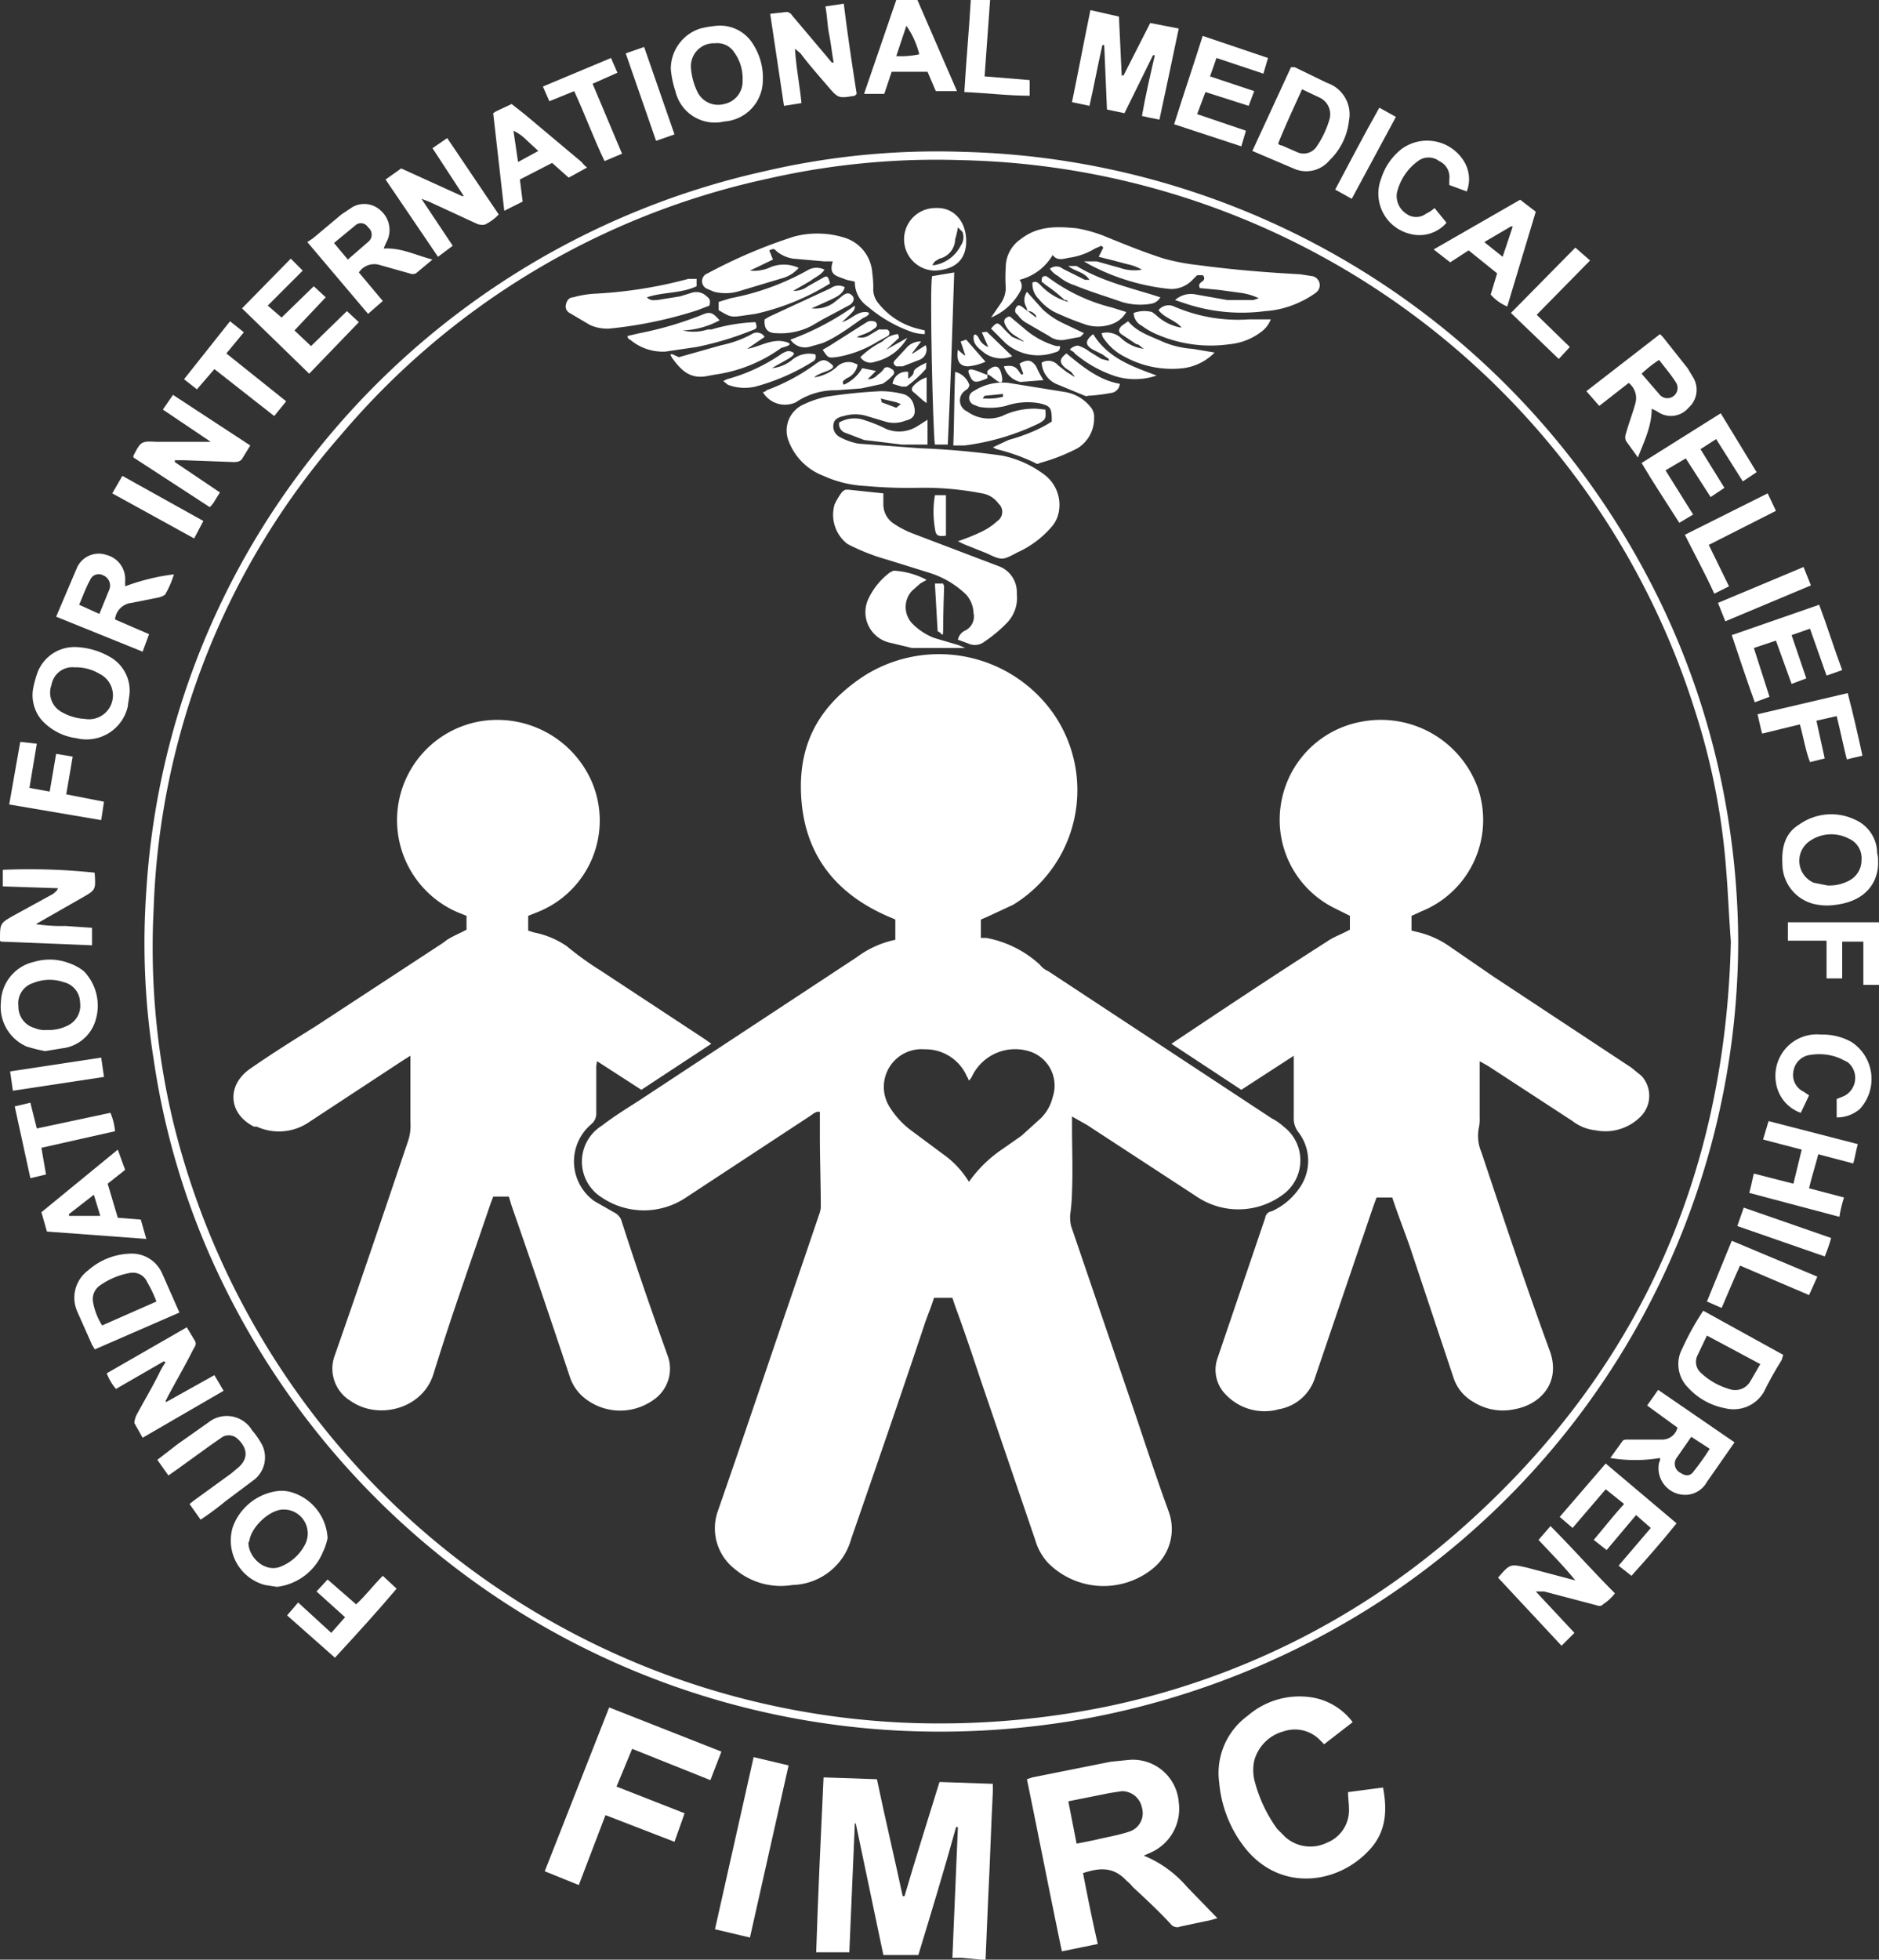 <?xml version="1.0" encoding="utf-8"?>
<svg xmlns="http://www.w3.org/2000/svg" id="Layer_1" data-name="Layer 1" viewBox="0 0 204.2 212.9">
  <rect x="0" y="0" width="204.2" height="212.9" fill="#333333" stroke="none"/>
  <defs>
    <style>.cls-1{fill:#fff;}</style>
  </defs>
  <g id="cTpduD">
    <path class="cls-1" d="M106.6,212.9l-2.1-.2h-1l.6-14.2h-.2c-1.3,4.7-2.7,9.3-4.1,13.9H96l-3-14.3h-.1l-.6,14H88.7c.2-6.3.5-12.6.8-19l5.8.2c.9,4.3,1.9,8.5,2.8,12.7h.2c1.2-4.1,2.5-8.2,3.8-12.4l5.8.2v.8c-.2,3.8-.3,7.6-.5,11.4l-.3,7Z"/>
    <path class="cls-1" d="M204.2,107h-1.7v-4.7h-2.3v4h-1.7v-4.1h-4.2v-2h9.9Z"/>
    <path class="cls-1" d="M188.9,102.3a85.8,85.8,0,0,1-38.8,71.6,88.2,88.2,0,0,1-31.5,12.7A89.2,89.2,0,0,1,97.3,188a86.6,86.6,0,0,1-72.9-48.2,82.5,82.5,0,0,1-7.7-24.7,80.2,80.2,0,0,1-.8-18.3A84.5,84.5,0,0,1,33.7,49.9,86.2,86.2,0,0,1,83.1,18.6a82.5,82.5,0,0,1,21.6-2.1,86.5,86.5,0,0,1,74.1,45.7,84.3,84.3,0,0,1,9,26.7A86.5,86.5,0,0,1,188.9,102.3Zm-.8,0c-.2-2.6-.3-5.2-.5-7.7a74.4,74.4,0,0,0-3.4-17.4,85.5,85.5,0,0,0-79.7-59.8,82.3,82.3,0,0,0-21,2A83.9,83.9,0,0,0,37.1,47.2,82.3,82.3,0,0,0,16.7,98.7a81.6,81.6,0,0,0,2.1,23.1,85.7,85.7,0,0,0,80.6,65.4,90.9,90.9,0,0,0,20.9-1.8,83.7,83.7,0,0,0,37.8-18.7C177.7,149.7,187.5,128.2,188.1,102.3Z"/>
    <path class="cls-1" d="M117.7,203.5c.5,2.6,1,5.1,1.6,7.7l-3.9.8c-1.3-6.2-2.5-12.4-3.8-18.7l.6-.2,8.5-1.7,2-.2a5,5,0,0,1,5.4,4.6,5.2,5.2,0,0,1-2.9,5.4l-.9.4A12.4,12.4,0,0,1,129,205l3.3,3.4-.7.2-3.3.7a.9.9,0,0,1-1.1-.3c-1.3-1.4-2.7-2.7-4.1-4a4.6,4.6,0,0,0-.7-.7C121,202.8,119.5,202.9,117.7,203.5Zm-.7-3.2,2-.4c1.2-.3,2.5-.5,3.7-.9a2.1,2.1,0,0,0,1.4-2.6,2.2,2.2,0,0,0-2.2-1.8l-1.3.2-4.5.9Z"/>
    <path class="cls-1" d="M147,187.1l-3.1,2.4-.4-.4a3.8,3.8,0,0,0-4-1,4.5,4.5,0,0,0-3.2,3.2,4.9,4.9,0,0,0,.1,2.4,15.4,15.4,0,0,0,2.4,5l.9.9a4.1,4.1,0,0,0,4.5.6,3.8,3.8,0,0,0,2.4-3.7c0-.6-.1-1.1-.1-1.8l3.8-.5c.5,2.6.3,4.9-1.5,6.8-3.5,3.8-9.9,4.6-13.7-.5a13.3,13.3,0,0,1-2.6-6.8,7.7,7.7,0,0,1,3.1-7.3,8.6,8.6,0,0,1,6.9-2A6.9,6.9,0,0,1,147,187.1Z"/>
    <path class="cls-1" d="M66.2,185.5l12.2,4.8-1.2,3.1L68.7,190,67,194.1l7.4,2.9-1.1,3.1-7.5-2.9-2.9,7.6-3.7-1.5Z"/>
    <path class="cls-1" d="M81.9,190.9l3.8.9-4.2,18.7-3.8-.9Z"/>
    <path class="cls-1" d="M118.5,1.1l3.1.7.3,6.4h.2L125,2.5l3.1.6c-.7,3.4-1.4,6.6-2.1,9.9l-1-.2-.9-.2c.4-2.3.9-4.4,1.4-6.6h-.2l-3.1,6.3-1.9-.4-.3-7h-.2c-.5,2.2-.9,4.4-1.4,6.6l-1.9-.4C117.2,7.7,117.8,4.5,118.5,1.1Z"/>
    <path class="cls-1" d="M188.5,156.7l-3,4.3a2.7,2.7,0,0,1-2.2,1.4,2.9,2.9,0,0,1-3-3.5.7.7,0,0,0,.1-.5,16.3,16.3,0,0,1-5.4,0l1.3-1.8c.1-.2.4-.2.6-.2h3.7a1.7,1.7,0,0,0,1.7-1.3l-3.3-2.4,1.2-1.7Zm-2.7.7-2-1.3-1.6,2.3a1.1,1.1,0,0,0,.4,1.6c.6.4,1.1.4,1.5-.2A24.9,24.9,0,0,0,185.8,157.4Z"/>
    <path class="cls-1" d="M178,49.7l-1.3-1.8a1.1,1.1,0,0,1,0-.8c.3-1.1.7-2.1,1-3.2a2.1,2.1,0,0,0-.7-2.3l-3.2,2.5-1.4-1.6,8-6.2.3.3,2.7,3.4.6,1a2.6,2.6,0,0,1-.5,3.3,2.5,2.5,0,0,1-3.4.4l-.6-.3C179.5,46.3,178.7,47.9,178,49.7Zm.4-9.1,1.9,2.2a1.1,1.1,0,0,0,1.8-1.3c-.5-.8-1.2-1.6-1.8-2.4A13.9,13.9,0,0,0,178.4,40.6Z"/>
    <path class="cls-1" d="M41.6,32.7,40,34.1l-6.6-7.8.6-.4,3.1-2.6,1.2-.8a2.6,2.6,0,0,1,3.1.4,2.8,2.8,0,0,1,.7,3.2,7.9,7.9,0,0,0-.4.9c1.9-.1,3.4.7,5.3,1.2l-1.8,1.5a.9.9,0,0,1-.7,0l-3.2-.9a2,2,0,0,0-2.3.8Zm-3.8-4.5,2.3-2a1,1,0,0,0-.1-1.5.9.9,0,0,0-1.4-.2l-1.7,1.4-.6.5Z"/>
    <path class="cls-1" d="M6.1,67l2.3-5.4a2.6,2.6,0,0,1,3.2-1.3,2.7,2.7,0,0,1,2,2.8v.6a22.8,22.8,0,0,1,5.3-1.3,10.2,10.2,0,0,1-.9,2.1c-.1.2-.4.3-.7.4l-3,.6a2,2,0,0,0-1.8,1.8l3.7,1.6-.7,1.9Zm4.7-.3L11.9,64a1.2,1.2,0,0,0-.7-1.5,1,1,0,0,0-1.4.5c-.5.9-.8,1.8-1.2,2.7Z"/>
    <path class="cls-1" d="M41.9,19.5l1.7-1.2,6.6,3h.2L47,16.1,48.6,15l5.6,8.3a5.3,5.3,0,0,1-1.5,1.1,1.5,1.5,0,0,1-.9-.1l-5.2-2.4-.8-.3,3.4,5.1-1.6,1.2Z"/>
    <path class="cls-1" d="M17.8,147.9l-5.2,3a5.9,5.9,0,0,1-1-1.7l8.7-5,.9,1.5c.2.4-.1.7-.2.9-.9,1.8-1.9,3.5-2.8,5.2l-.2.4c0,.1,0,.1.1.1h0l5.2-2.9,1,1.7-8.8,5.1-.9-1.6a2.4,2.4,0,0,1,.2-.8c.8-1.5,1.7-3,2.5-4.6A7.5,7.5,0,0,1,18,148Z"/>
    <path class="cls-1" d="M19,50.2l4.9,3.3-.5.8a3.3,3.3,0,0,1-.6.8l-8.3-5.4v-.2c.8-1.5.8-1.6,2.5-1.5h5.9l-5.2-3.5,1.1-1.6,8.4,5.5-.8,1.3c-.2.4-.5.5-1,.5L20,50H19Z"/>
    <path class="cls-1" d="M162.8,171.4c1.3-1.5,1.3-1.5,3.1-1.1l5.3,1.4c-1.3-1.6-2.7-3-4-4.4l1.3-1.5c2.4,2.4,4.6,4.9,7,7.3a4.9,4.9,0,0,1-1.3,1.2c-.1.2-.5.2-.7.1l-5.7-1.5h-.9l4.2,4.5-1.4,1.4Z"/>
    <path class="cls-1" d="M90.6,6.8c-.2-1.1-.3-2.1-.5-3.1s-.2-2-.4-3l2-.3c.4,3.3.9,6.6,1.4,9.8l-.2.2c-1.8.3-1.8.3-3-1.1S87.9,7,87,5.8l-.6-.5c.1,1.9.5,3.9.7,5.9l-1.9.3-1.5-10,1.8-.2a.8.8,0,0,1,.6.4l3.8,4.5.5.6Z"/>
    <path class="cls-1" d="M.1,102.3c-.1-.1-.1-.1-.1-.2,0-1.8,0-1.8,1.6-2.7l4.2-2.3c.2-.2.4-.3.5-.6l-6-.2V94.5a67.5,67.5,0,0,1,9.9.3c.1,0,.1.1.1.2.1,1.7.1,1.7-1.5,2.6L4.6,100l-.7.4a18.3,18.3,0,0,0,3.2.2l2.9.2v1.9Z"/>
    <path class="cls-1" d="M8.3,70.3A8,8,0,0,1,12,71.4a4.2,4.2,0,0,1,2,4.5c0,.2-.1.5-.1.8a4.6,4.6,0,0,1-5.6,3.5,6.2,6.2,0,0,1-3.8-2,4.2,4.2,0,0,1-.9-3.4A12.1,12.1,0,0,1,4.1,73,4.3,4.3,0,0,1,8.3,70.3Zm.9,7.8a2.6,2.6,0,0,0,1.6-4.9,5,5,0,0,0-2.7-.7,2.3,2.3,0,0,0-2.5,1.9,2.4,2.4,0,0,0,1,2.9A5.6,5.6,0,0,0,9.2,78.1Z"/>
    <path class="cls-1" d="M35.6,167.1a6.6,6.6,0,0,1-.5,1.5,6.2,6.2,0,0,1-5,3.8l-1.3-.2a5,5,0,0,1-3.5-6.3,6,6,0,0,1,4.8-3.9,3.8,3.8,0,0,1,1.5.1A5.5,5.5,0,0,1,35.6,167.1Zm-8.6.5c0,1.6,1.8,3.3,3.5,2.6a5.1,5.1,0,0,0,2.7-2.5,2.6,2.6,0,0,0-2.4-3.7c-1.5,0-3.5,1.9-3.7,3.4Z"/>
    <path class="cls-1" d="M4.9,114.2a19.4,19.4,0,0,1-2-.5,4.7,4.7,0,0,1-2.8-4.8,4.6,4.6,0,0,1,3.6-4.4,5.9,5.9,0,0,1,3.7.1,5.6,5.6,0,0,1,1.7.9,5.4,5.4,0,0,1,1.3,5.3,4.3,4.3,0,0,1-3.7,3.1Zm.2-2.3a4.6,4.6,0,0,0,2.3-.5,2.4,2.4,0,0,0,1.3-2.5,2.3,2.3,0,0,0-1.8-2.2,4.7,4.7,0,0,0-3.3.1A2.3,2.3,0,0,0,2,109.3a2.4,2.4,0,0,0,1.8,2.4A2.7,2.7,0,0,0,5.1,111.9Z"/>
    <path class="cls-1" d="M204.1,93.5c.1,2.3-1.3,4.4-4.6,4.8a6.1,6.1,0,0,1-1.9,0,4.5,4.5,0,0,1-3.9-4.5c-.1-1.7.3-3.3,1.8-4.2a6,6,0,0,1,6.2-.5,4,4,0,0,1,2.3,3.6A2.5,2.5,0,0,1,204.1,93.5Zm-5.5,2.7a4.6,4.6,0,0,0,2.3-.5,2.5,2.5,0,0,0,1.4-2.3,2.3,2.3,0,0,0-1.4-2.3,4.1,4.1,0,0,0-4.4.4,2.6,2.6,0,0,0,.6,4.4Z"/>
    <path class="cls-1" d="M185.1,142.4l8.7,4.8c-.1.2-.1.4-.2.6a37.2,37.2,0,0,0-1.9,3.4,3.8,3.8,0,0,1-4.2,1.8,7.3,7.3,0,0,1-4.1-2.3,3.6,3.6,0,0,1-.8-3.7A30.1,30.1,0,0,1,185.1,142.4Zm6.2,5.8-5.8-3.1-1,2.1a1.6,1.6,0,0,0,.4,2,7.5,7.5,0,0,0,3,1.7,1.9,1.9,0,0,0,2.3-.8Z"/>
    <path class="cls-1" d="M19.5,142.6l-9.2,4-.3-.5-1.6-3.6A3.7,3.7,0,0,1,9.6,138a7.2,7.2,0,0,1,4.5-1.8,3.6,3.6,0,0,1,3.5,2.1ZM17,141.4a13.6,13.6,0,0,0-1-2.1,1.7,1.7,0,0,0-1.9-1,8.1,8.1,0,0,0-3.3,1.4,1.8,1.8,0,0,0-.7,1.7,7,7,0,0,0,1,2.6Z"/>
    <path class="cls-1" d="M136.1,16.4l4.2-9.1h.4L144.2,9a3.6,3.6,0,0,1,2.4,4.1,7,7,0,0,1-2.1,4.3,3.3,3.3,0,0,1-3.7,1Zm2.8-.8a.5.5,0,0,0,.4.2l1.6.7a1.7,1.7,0,0,0,2.2-.6,10.3,10.3,0,0,0,1.4-3,2,2,0,0,0-1.1-2.3l-1.9-.9C140.6,11.7,139.7,13.6,138.9,15.6Z"/>
    <path class="cls-1" d="M72.9,7.5a4.6,4.6,0,0,1,3.2-4.4,11.3,11.3,0,0,1,1.8-.3,4.2,4.2,0,0,1,4,2.1,6.7,6.7,0,0,1,1,3.9,4.5,4.5,0,0,1-4.2,4.4,4.4,4.4,0,0,1-5.3-3.3A10.3,10.3,0,0,1,72.9,7.5Zm4.8-2.8a2.5,2.5,0,0,0-2.6,2.8,7.2,7.2,0,0,0,.7,2.5,2.5,2.5,0,0,0,2.9,1.3,2.5,2.5,0,0,0,2-2.6,4.8,4.8,0,0,0-.9-3A2.2,2.2,0,0,0,77.7,4.7Z"/>
    <path class="cls-1" d="M190.9,51.3l-1.5,1-2.9-4.6-1.7,1.1,2.6,4.2-1.5,1-2.7-4.2L181,51.1l3,4.8-1.5.9c-1.4-2.2-2.8-4.3-4.1-6.5l8.6-5.4Z"/>
    <path class="cls-1" d="M174.5,159l7.7,6.5c-1.6,2-3.2,3.8-4.9,5.7l-1.4-1.1,3.5-4.1-1.6-1.4-3.2,3.8-1.4-1.1c1.1-1.3,2.1-2.6,3.3-3.9l-2-1.6-3.6,4.2-1.4-1.2Z"/>
    <path class="cls-1" d="M33.6,40.6l-7.3-7.1,5.3-5.4,1.3,1.3-3.8,3.8,1.5,1.3,3.5-3.4,1.3,1.2L32,35.9l1.8,1.7,3.9-3.8L39,35Z"/>
    <path class="cls-1" d="M188.2,69l9.5-3.3c.9,2.4,1.6,4.7,2.5,7.1l-1.7.6-1.8-5.1-2,.7,1.6,4.7-1.6.6L193,69.6l-2.4.8,1.7,5.3-1.6.6C189.8,73.8,189,71.4,188.2,69Z"/>
    <path class="cls-1" d="M130.7,3.9l7.1,2.4L137.3,8l-5.1-1.7-.7,2,4.8,1.6-.6,1.6L131,10l-.9,2.4,5.3,1.8-.5,1.7-7.3-2.4C128.6,10.3,129.7,7.1,130.7,3.9Z"/>
    <path class="cls-1" d="M190.1,129.6c.2-.7.3-1.3.5-2.1l4.3,1.1.9-3.7-4.2-1.1.6-2,9.7,2.5c-.2.7-.3,1.4-.5,2.1l-3.8-1c-.3,1.2-.7,2.4-1,3.7l3.8,1a12.9,12.9,0,0,0-.5,2.1Z"/>
    <path class="cls-1" d="M56.8,21.9l-2,1L53.6,12.3l.3-.2,1.7-.8L57,12.4l6.2,5.2a3.4,3.4,0,0,0,.6.6l-2,1.1L60,17.7l-3.5,1.8Zm1.7-5.5-1.3-1.2a5,5,0,0,0-1.4-1l.5,3.4Z"/>
    <path class="cls-1" d="M159.6,27.2l-2,1.3-.9-.7-.9-.7,9.4-5.4,1.7,1.3-3.1,10.3A4.9,4.9,0,0,1,162,32l.7-2.3Zm4.8-2.6h-.2l-2.9,1.7,2,1.6Z"/>
    <path class="cls-1" d="M12.8,124.9l.8,2.2-1.9,1.5,1.1,3.7,2.5.2.6,2.1-10.8-.8-.6-2.1Zm-2.6,4.9-2.7,2.1v.2h3.4Z"/>
    <path class="cls-1" d="M104,9.9h-2.3l-.9-2.1H96.9l-.8,2.4H93.9L97.4,0h2.3ZM97.4,6.1a9.7,9.7,0,0,0,2.5-.2,9.1,9.1,0,0,0-1.4-3.1Z"/>
    <path class="cls-1" d="M17.1,158.6l2.2-1.7,3.4-2.4a3.2,3.2,0,0,1,4.7.9,9.1,9.1,0,0,1,1.1,1.6,3.1,3.1,0,0,1-.8,3.7l-3.2,2.4a31.6,31.6,0,0,1-2.7,2l-1.2-1.7.5-.4,4-2.9.6-.5c1.3-1,1.3-2.2.1-3.3a1.4,1.4,0,0,0-1.6-.2l-1.3.9-3.6,2.6-1,.7Z"/>
    <path class="cls-1" d="M159.4,20.8l-1.9-.7v-.6a1.9,1.9,0,0,0-1.1-2,1.9,1.9,0,0,0-2.3,0,5.9,5.9,0,0,0-2.3,3.5,2.3,2.3,0,0,0,1,2.2,1.8,1.8,0,0,0,2.2,0,3.5,3.5,0,0,0,.9-.6l1.3,1.6a3.9,3.9,0,0,1-4,1.2,4.5,4.5,0,0,1-3.1-6,6.6,6.6,0,0,1,2.2-3.2,4.7,4.7,0,0,1,6.9,1.5A3.7,3.7,0,0,1,159.4,20.8Z"/>
    <path class="cls-1" d="M199.6,121.4v-2l.5-.2a2.2,2.2,0,0,0,.7-3.8l-.8-.4a5.8,5.8,0,0,0-3.2-.4,2.1,2.1,0,0,0-1.9,1.8,2,2,0,0,0,1.1,2.2l.6.4-.9,1.9a4.1,4.1,0,0,1-2.7-3.3,4.5,4.5,0,0,1,4.9-5.2,6.4,6.4,0,0,1,3.3.8,4.8,4.8,0,0,1,.9,7.3A3.8,3.8,0,0,1,199.6,121.4Z"/>
    <path class="cls-1" d="M41.6,171.2l1.5,1.4c-2.2,2.6-4.4,5-6.7,7.5l-5.2-4.6,1.2-1.4,3.6,3.3,1.5-1.7-3.1-2.8,1.2-1.3,3.1,2.7C39.7,173.4,40.5,172.3,41.6,171.2Z"/>
    <path class="cls-1" d="M200.8,75.3c.6,2.3,1.1,4.5,1.6,6.8l-1.7.4c-.4-1.6-.7-3.1-1.1-4.7l-2.2.5.9,4.1-1.6.4c-.5-1.3-.7-2.7-1.1-4.1l-4.1,1c-.2-.7-.3-1.3-.5-2.1Z"/>
    <path class="cls-1" d="M1,87.4l1.2-6.8,1.8.2-.8,4.8,2.2.4.7-4.1,1.8.3-.7,4.1,4.1.8-.3,2Z"/>
    <path class="cls-1" d="M23.3,40.1l-1.9,2.2L20,41.2l5-6.3,1.5,1.2-1.9,2.3,6.5,5.2-1.3,1.6Z"/>
    <path class="cls-1" d="M66.4,6.3l.7,1.6L64.4,9.1l3.2,7.6-1.9.8c-1.2-2.5-2.1-5-3.3-7.6L59.7,11,59,9.4Z"/>
    <path class="cls-1" d="M1.6,120.2l1.7-.4.7,2.8,8-1.7a6.5,6.5,0,0,1,.5,2l-8,1.8.5,2.9-1.7.4Z"/>
    <path class="cls-1" d="M197.5,138.7l-.9,2-7.5-3.2c-.7,1.5-1.3,3-2,4.6l-1.6-.7,2.7-6.6Z"/>
    <path class="cls-1" d="M164.2,34l7-7.1,1.6,1.4L167,34.2l3.6,3.5L169.4,39Z"/>
    <path class="cls-1" d="M187.9,63.7l-1.6.8c-1-2.2-2.1-4.2-3.2-6.4l9-4.5.9,1.9-7.3,3.7Z"/>
    <path class="cls-1" d="M107,8.3l4.9.4v1.7c-2.4,0-4.7-.3-7.1-.4.2-3.4.5-6.6.7-10h2.1Z"/>
    <path class="cls-1" d="M21.1,58.5l-8.9-4.9,1.1-1.9,8.8,4.9Z"/>
    <path class="cls-1" d="M199,134.5a15.9,15.9,0,0,1-.7,2l-9.5-3.3.7-2Z"/>
    <path class="cls-1" d="M149.9,11.7l1.8,1-4.8,8.9-1.8-1C146.7,17.6,148.2,14.7,149.9,11.7Z"/>
    <path class="cls-1" d="M196,61.6l.8,2-9.3,3.9-.8-2Z"/>
    <path class="cls-1" d="M1.4,118.5l-.3-2.1,9.9-1.5.3,2.1Z"/>
    <path class="cls-1" d="M68,5.8l2-.7,3.3,9.5-2,.7Z"/>
    <path class="cls-1" d="M116.5,121.3v1.1c0,2.3.1,4.7,0,7.1a21.1,21.1,0,0,1-.2,2.5,4.5,4.5,0,0,0,.1,1.2l7.2,21.1c1.1,3.3,2.2,6.6,3.4,9.9a5.5,5.5,0,0,1-1.7,6.2,8.5,8.5,0,0,1-11.4-.6,6.2,6.2,0,0,1-1.4-2.5L106.6,150c-.9-2.7-1.8-5.4-2.8-8.1l-.3-.9h-2c-.3,1-.7,1.9-1,2.8-2.6,7.8-5.3,15.6-8,23.4a6.8,6.8,0,0,1-6.4,5,7.7,7.7,0,0,1-6.2-1.7,5.6,5.6,0,0,1-1.9-6.3c3.1-8.9,6.1-17.9,9.2-26.9L89,132a3.1,3.1,0,0,0,.2-.8c0-2.6-.1-5.2-.1-7.7v-2.7c-.4-.1-.7.2-1,.4l-13.7,9a8.2,8.2,0,0,1-9-.1,4.6,4.6,0,0,1,0-7.8c1.3-1,2.6-1.8,4-2.7L93.1,104a10.7,10.7,0,0,1,4.2-1.9V99.9l-.7-.3c-5.6-2.4-9-6.5-9.5-12.6S89,76.7,93.8,73.5a15.2,15.2,0,0,1,20.8,4.2,14.6,14.6,0,0,1-4.5,20.6l-2.8,1.3-.7.3v2h.6a11.8,11.8,0,0,1,5.8,2.9,2.2,2.2,0,0,0,.9.7l24.3,16a6,6,0,0,1,1.3.9,4.6,4.6,0,0,1-.1,7.4,8.1,8.1,0,0,1-9.2.3l-12.1-7.9Zm-11.2,7.1a14,14,0,0,1,3.7-3.6l2-1.4,2.1-1.9a4.8,4.8,0,0,0,1.3-2.3,3.9,3.9,0,0,0-2.3-4.9,5.2,5.2,0,0,0-6.4,2.5,2.1,2.1,0,0,1-.4.6c-.1-.2-.1-.3-.2-.4a4.9,4.9,0,0,0-4.6-3,4.1,4.1,0,0,0-3.8,6.3,9.2,9.2,0,0,0,2.3,2.5l3.5,2.6A10.1,10.1,0,0,1,105.3,128.4Z"/>
    <path class="cls-1" d="M160.8,115.3v6.1a4.5,4.5,0,0,1-.1,1.2,4.5,4.5,0,0,0,.3,2.6c2.4,7.2,4.8,14.4,7.4,21.5,1.3,3.5-1,5.9-3.8,6.4a6,6,0,0,1-4.5-.8,4.7,4.7,0,0,1-2.1-2.5l-4.8-14.4c-.6-1.7-1.3-3.5-1.9-5.3h-1.7c-.6,1.6-1.1,3.2-1.7,4.9l-5,14.7a5,5,0,0,1-3.9,3.4,5.8,5.8,0,0,1-5.8-1.6,3.8,3.8,0,0,1-.9-3.9l5.2-15.3a.8.8,0,0,1,.7-.7,7.3,7.3,0,0,0,3-2.5,5.1,5.1,0,0,0-.1-6.1,2.4,2.4,0,0,1-.5-1.6v-6.7l-5.7,3.7-7.6-5,.6-.4c5.4-3.6,10.8-7.2,16.3-10.7.7-.5,1.6-.8,2.5-1.3V99.5l-1.6-.8a10.7,10.7,0,0,1-5.9-11.3,10.8,10.8,0,0,1,8.8-9,11.2,11.2,0,0,1,12.6,7.2A10.7,10.7,0,0,1,154.5,99l-1.1.5v1.6l.8.2a9.9,9.9,0,0,1,3.3,1.5l4.8,3.3,15,9.9,1.1.9a3.2,3.2,0,0,1,0,4.3,5.4,5.4,0,0,1-5,1.6,4.9,4.9,0,0,1-2.5-1l-9.2-6Z"/>
    <path class="cls-1" d="M50.7,101V99.5l-1-.4A10.9,10.9,0,0,1,52,78.4a11.2,11.2,0,0,1,12.3,6.5,10.7,10.7,0,0,1-5.9,14.2l-1,.4v1.6l.6.2a9.5,9.5,0,0,1,3.6,1.5,33.2,33.2,0,0,0,3.6,2.6l11.4,7.5.7.5-7.6,5-4.8-3.1a2.5,2.5,0,0,0-.1.8v4.8a1.5,1.5,0,0,1-.5,1.2,5.3,5.3,0,0,0,.3,8.4l2.1,1.2a1.6,1.6,0,0,1,.8.8c1.6,5,3.3,9.9,5.1,14.9a4.1,4.1,0,0,1-1.6,4.7,6.2,6.2,0,0,1-7.7-.4,5,5,0,0,1-1.3-1.9c-2.1-6.3-4.2-12.5-6.4-18.8l-.3-1H53.6l-.3.8c-2.1,6.2-4.3,12.3-6.2,18.5-1.2,3.8-6,5-9,2.9a4.1,4.1,0,0,1-1.7-5c2.7-7.7,5.3-15.4,7.9-23.1a5.3,5.3,0,0,0,.3-2.2v-7.2l-.8.5-10.2,6.7a5.8,5.8,0,0,1-5.7.5h-.3c-2.8-1.4-3-4.5-.4-6.3s4.7-3.1,7.1-4.6l13.9-9.1C48.9,101.8,49.8,101.5,50.7,101Z"/>
    <path class="cls-1" d="M104.1,58.8a21.6,21.6,0,0,0,2.5-1,7.1,7.1,0,0,0,1.8-1.2,1.2,1.2,0,0,0,.1-1.9,2.7,2.7,0,0,0-1.8-1.1,32.6,32.6,0,0,0-7-.6,51.5,51.5,0,0,1-5.6-.2,12.4,12.4,0,0,1-4.6-1.1,6.5,6.5,0,0,1-3.8-3.8A3.1,3.1,0,0,1,87.2,44a11.4,11.4,0,0,1,2.6-.9,56.1,56.1,0,0,1,5.9-.6,9.9,9.9,0,0,1,2.4.3A1.6,1.6,0,0,1,99.3,44c.3,1,0,1.5-.9,1.7a3.3,3.3,0,0,1-2.2.1l-2-.6a4.3,4.3,0,0,0-2.5,0c-.5.1-1,.3-1.1.8a1.3,1.3,0,0,0,.7,1.5,6.8,6.8,0,0,0,2,.7l6.7.5a86.5,86.5,0,0,1,8.9.8,11.3,11.3,0,0,1,4.5,2,4.1,4.1,0,0,1,1.6,4.4,3.4,3.4,0,0,1-.6,1.2,10.7,10.7,0,0,1-3.8,2.9c-1.7.9-1.7.9-3.4.1l-2.5-1ZM95.7,43.3a.8.8,0,0,1,.1.4l1.6.6.5-.4-.5-.2Z"/>
    <path class="cls-1" d="M117.9,28.4h1.3l2.5.7a4.8,4.8,0,0,0,2.4.2,5.2,5.2,0,0,0-1.6-.6l-1.5-.4-1.6-.4.5-1-.2-.2-.7.3a7.3,7.3,0,0,1-2.8,1c-.6.1-1.3.4-1.8-.3a5.8,5.8,0,0,1-3.6,2.7,1.1,1.1,0,0,1,.1,1.2,6.4,6.4,0,0,1-3.2,2.9l1.1-1.6a3,3,0,0,0,.5-1.6,17.7,17.7,0,0,1,0-2.3,3.7,3.7,0,0,1,1.6-3c1.9-1.5,4-1.4,6.1-1.2a15.7,15.7,0,0,1,2.9.8c2.2.9,4.4,1.8,6.6,2.5a24.1,24.1,0,0,0,3.7.7c3.7.5,7.4.8,11.1,1l1.3.2a1,1,0,0,1,.4,1.8,9.5,9.5,0,0,1-1.7,1,10.2,10.2,0,0,1-3.8,1,19.3,19.3,0,0,1-8.9-.9l-.9-.3a2.6,2.6,0,0,1,2.3-.6l3.4.6h2.8l.6-.2a6.8,6.8,0,0,0-2.1-.6l-2.2-.3-2.1-.2c-.2-.4,0-.5.2-.7a.4.4,0,0,0,.1-.7h-.6l-.6.6a3.2,3.2,0,0,1-2.3.9,23.7,23.7,0,0,1-8.7-2.6l-.7-.4Z"/>
    <path class="cls-1" d="M104.1,69.5a1.4,1.4,0,0,1,.8-1,1.7,1.7,0,0,0,.9-1.9,3.2,3.2,0,0,0-.8-2,10.1,10.1,0,0,0-4.1-2.4l-4.5-1.4a22.6,22.6,0,0,1-4.3-1.7,4,4,0,0,1-1.4-4.3,7.5,7.5,0,0,1,.7-1.2,1,1,0,0,1,.5-.4h.3l3.8.4v1.2a2.5,2.5,0,0,0,1,2A10.1,10.1,0,0,0,99.3,58l9.2,3.5a3,3,0,0,1,2,3,3.9,3.9,0,0,1-1.1,3.2,15,15,0,0,1-2.4,2,1.7,1.7,0,0,1-1.8.2Z"/>
    <path class="cls-1" d="M100.5,36.3a5.1,5.1,0,0,1-1.3-.2,14.9,14.9,0,0,1-4.9-2.8,3.2,3.2,0,0,1-1.4-2.7l-.9-.2-.8-.3c-.8-.3-1-.7-.7-1.7h-.9l-3.4-.3a3.7,3.7,0,0,1-1.8-.8c-.3-.3-.3-.3-.8-.1l.4,1-2.5,1.2a4.3,4.3,0,0,0,2.3-.4,3.9,3.9,0,0,1,3,.1,3.6,3.6,0,0,1-1.7,1.1l-5,1.5a5.3,5.3,0,0,1-2.5,0l-.7-.3a.9.9,0,0,1,0-1.7,55.3,55.3,0,0,1,9.4-4,9.9,9.9,0,0,1,5.4.1,4.3,4.3,0,0,1,3.1,3.9,10.9,10.9,0,0,1,.1,1.8,2.4,2.4,0,0,0,.6,1.5,7.9,7.9,0,0,0,4.2,2.7l.8.2Z"/>
    <path class="cls-1" d="M114.3,45.8c0-1.5-.1-1.7-1.4-2a7.3,7.3,0,0,0-3.6.3,7.1,7.1,0,0,1-2.9.1l-.5-.2a.8.8,0,0,1-.1-1.5,5.8,5.8,0,0,1,3.8-.9l6.2,1a4.5,4.5,0,0,1,2.7,1.6,1.6,1.6,0,0,1,.4,1.2,3.8,3.8,0,0,1-1.8,3.3,20.5,20.5,0,0,1-4.1,1.6.4.4,0,0,1-.5,0,21,21,0,0,0-4.2-1.5l-.4-.2,1.7-.8a19.9,19.9,0,0,0,2.6-.9A13.9,13.9,0,0,0,114.3,45.8ZM109,43.1v-.3L107,43l-.2.3h.4A5.7,5.7,0,0,0,109,43.1Z"/>
    <path class="cls-1" d="M75.7,30.2v.9c-1.7.8-3.6.6-5.4,1.2.4.4.7.3,1.1.3l2.5-.4,1.3-.4a1.6,1.6,0,0,1,1.6.4c.4.3.4.5.3,1l-1.3.5a45.6,45.6,0,0,1-9.6,2,4.6,4.6,0,0,1-2.1-.4L61.9,34a.8.8,0,0,1-.4-.9c.1-.5.4-.8.8-.8a10.9,10.9,0,0,1,2.5-.4,48.5,48.5,0,0,0,10-1.6h.9Z"/>
    <path class="cls-1" d="M100.7,63l-.7.4-.9.8a2.6,2.6,0,0,0,0,3.5,6.7,6.7,0,0,0,2.4,1.6l2.7.8.7.3H99.1l-2.5-.6A3.4,3.4,0,0,1,94.4,65a7.7,7.7,0,0,1,2.3-2.8l.4-.2A8.5,8.5,0,0,1,100.7,63Z"/>
    <path class="cls-1" d="M103,48.3h-1.4c-.2-1-.6-17.2-.3-18.3l2.4-.4C103.5,35.8,103.3,42,103,48.3Z"/>
    <path class="cls-1" d="M138.1,34.7a3,3,0,0,1-1.1,1.4,6.7,6.7,0,0,1-3.4,1.3,14.6,14.6,0,0,1-7.7-1,7.7,7.7,0,0,1-1.8-1,1.6,1.6,0,0,1-.9-1.4,3.4,3.4,0,0,1,2-.1l.4.3a5.3,5.3,0,0,0,2.8,1.4c-.6-.8-1.8-1-2.5-1.9a1.4,1.4,0,0,1,1.7-.4,17.4,17.4,0,0,0,8.1,1.4h2.4Z"/>
    <path class="cls-1" d="M105,26.2c0,2.1-1.3,3.1-3.4,3.2a3.4,3.4,0,0,1,.1-6.8C103.6,22.5,105,24,105,26.2Zm-3.7,2.6h.3a4,4,0,0,0,2.8-2.1,1.6,1.6,0,0,0,.2-1.5l-.5-.5a8.6,8.6,0,0,1-.3,1.3,2.2,2.2,0,0,1-1.7,2.1l-.5.3Z"/>
    <path class="cls-1" d="M113.6,44.5c.1,1,0,1.1-.7,1.5a26,26,0,0,1-8.1,2.4h-1.2c.1-2.7.1-5.4.2-8a2.2,2.2,0,0,1,1.5,1.3c.1.2,0,.3-.1.5l-.4.3a1.3,1.3,0,0,0,.3,2.2,4,4,0,0,0,3.8.5,8,8,0,0,1,3.7-.8Z"/>
    <path class="cls-1" d="M91.7,41.8a4.4,4.4,0,0,0,2-1.8l1.5.3-.9.9a1.4,1.4,0,0,0,1.1-.5,2.3,2.3,0,0,0,.7-.7c.3-.2.5-.1.8.1a.4.4,0,0,1,.1.7,4.8,4.8,0,0,1-1.1.9l-2.3.5-2.7.2a7.6,7.6,0,0,0-4.4,1.3,2.8,2.8,0,0,1-3.6-1.1.5.5,0,0,0,.4-.2,21.6,21.6,0,0,0,5.4-2.9c.7-.5,1-.5,1.7.1s-1.4.8-1.9,1.4a4.8,4.8,0,0,0,2.4-1.1,1.8,1.8,0,0,1,1.8-.5l.5.2A1.9,1.9,0,0,1,92,41.1C91.8,41.3,91.4,41.4,91.7,41.8Z"/>
    <path class="cls-1" d="M78.2,34.8a9.2,9.2,0,0,1-4,1.1,5,5,0,0,0,2.7-.1h.4a19.3,19.3,0,0,1,4.8-.8c.2.6.2.7-.4.9a34.2,34.2,0,0,1-6,1.8l-3.4.5a5.5,5.5,0,0,1-3.7-1.2l-.3-.2a.4.4,0,0,1-.1-.3l1.3-.3a38.1,38.1,0,0,0,6.8-2C77.2,33.8,77.5,34,78.2,34.8Z"/>
    <path class="cls-1" d="M83.1,36.6l-1.9,1.3c1.3-.2,2.6-1.1,4-.8s0,.6-.3.7a16.1,16.1,0,0,1-7.2,2.9l-1.1.2c-1.6.2-2.5-.6-3.4-1.8s.4-.3.6-.3l4.6-1.3a11.8,11.8,0,0,0,3.3-1.2A1,1,0,0,1,83.1,36.6Z"/>
    <path class="cls-1" d="M132,38.3a5.8,5.8,0,0,1-3.4,1.7,10.7,10.7,0,0,1-6.3-1.2,6.1,6.1,0,0,1-2.4-2.1c-.1-.1-.1-.3-.2-.5a2.3,2.3,0,0,1,2.1.5,4.5,4.5,0,0,0,2.5,1.2l-.4-.3a.5.5,0,0,0-.4-.2l-1.5-1c-.5-.3-.5-.6-.1-1l.7-.5c1,1.2,2.4,1.6,3.7,2.2a10,10,0,0,0,3.3.8Z"/>
    <path class="cls-1" d="M89.6,29.3c-.4.6-1,.8-1.5,1.2l-1.9,1.1a2.5,2.5,0,0,0,1.6-.5l1.6-.9c.5-.3.6-.2.8.6a26.1,26.1,0,0,1-8.1,3.3l-1.4.2c-1.3.2-1.4.1-2.6-.6v-.9l1.3-.4a27.6,27.6,0,0,0,8.3-3A1.9,1.9,0,0,1,89.6,29.3Z"/>
    <path class="cls-1" d="M122.4,33.9a2.9,2.9,0,0,1-1.3,1.2,4.4,4.4,0,0,1-3,.2,31.9,31.9,0,0,1-3.5-1.4,5.5,5.5,0,0,1-1.7-1.4,2.3,2.3,0,0,1-.7-1.8c.4-.2.6,0,.9.3a6.5,6.5,0,0,0,3,1.8l-.2-.2h-.2a15.6,15.6,0,0,0-2-1.6l-.5-.4c0-.1,0-.4.1-.5s.2-.1.4-.1l.3.2a19.3,19.3,0,0,0,6.8,3.2Z"/>
    <path class="cls-1" d="M91.8,31.2c-.2.8-1,1.1-1.6,1.4l-2,.9a3.5,3.5,0,0,0,2.4-.6l1-.8c.4-.3.7-.3,1,0s.2.7-.2,1l-3,1.6-1.2.7a7.3,7.3,0,0,1-3.8.8c-1,0-1.4-.5-1.3-1.5l.5-.3,6.7-3.1A1.4,1.4,0,0,1,91.8,31.2Z"/>
    <path class="cls-1" d="M121.7,41.7a1.1,1.1,0,0,1-1,1,19,19,0,0,1-2.5.3c-.1.1-.2,0-.3,0L115,41.8a2.7,2.7,0,0,1-1.8-2.4,1.4,1.4,0,0,1,1.8.3l.9.7.8.5h.1l-.4-.5-.6-.4c-.7-.6-.7-1,.1-1.6C117.6,39.8,119.4,41.3,121.7,41.7Z"/>
    <path class="cls-1" d="M114.1,29.2a1.1,1.1,0,0,1,1.4,0l2.4,1.2h.5c-.6-.9-1.6-.9-2.3-1.5h.9c2.8,1.7,6,2.4,9.1,3.4a1.4,1.4,0,0,1-1,.7,6.9,6.9,0,0,1-3.2-.2c-1.7-.6-3.4-1.1-5.1-1.8a5.2,5.2,0,0,1-1.8-1A2.6,2.6,0,0,1,114.1,29.2Z"/>
    <path class="cls-1" d="M100.8,45.6v2.7H98l-4.1-.5L91.8,47a1,1,0,0,1-.6-1.1,3.3,3.3,0,0,1,2.9-.2,14.5,14.5,0,0,1,2.2.9,3.7,3.7,0,0,0,3.4-.3Z"/>
    <path class="cls-1" d="M78.6,41.4l.4-.2a19.3,19.3,0,0,0,6-2.8c.4-.2.7-.4,1.2-.1s-1.4,1.1-2.3,1.7a4.1,4.1,0,0,0,2.3-1,2.9,2.9,0,0,1,2.4-.5.6.6,0,0,1-.3.8A22.9,22.9,0,0,1,82.1,42a5.1,5.1,0,0,1-3-.2Z"/>
    <path class="cls-1" d="M125.7,40.8a7.3,7.3,0,0,1-4.4.1,13.3,13.3,0,0,1-4.5-2.5c-.1-.2-.4-.3-.5-.4s.7-.6,1-.4a3.9,3.9,0,0,1,1.1.6l1.3.8.8.2V39l-.7-.5-1-.5c-.9-.5-.9-1,0-1.7C120.4,38.9,123,39.8,125.7,40.8Z"/>
    <path class="cls-1" d="M111.7,33.8c-.1-.1-.1-.3-.2-.5s-.4-.8.1-1.6l1.7,1.9a8.6,8.6,0,0,0,2.2,1.5l2.3,1.1-.4.4-1.6.3a2.2,2.2,0,0,1-1.8-.4L111.4,35a3,3,0,0,1-.8-.8c-.3-.2-.4-.5-.1-.9s.8.3,1.2.5l.9.7v-.2C112.4,34.1,112.2,33.8,111.7,33.8Z"/>
    <path class="cls-1" d="M115.2,37.6c0,.5-.2.6-.6.7a5.4,5.4,0,0,1-5.3-1l-1.6-1.6c.6-.7.7-.7,1.2-.2a11.4,11.4,0,0,0,1.1,1.1l1.2.5h.1l-1.1-.7a2.9,2.9,0,0,1-1-1.2c-.1-.3-.1-.5.2-.7s.4-.1.6.1l1.2,1a9.1,9.1,0,0,0,3.6,2Z"/>
    <path class="cls-1" d="M93.1,36.6a1.6,1.6,0,0,0,1.4-.2l1-.6h.9a.4.4,0,0,1,.1.7l-1.1.6a12.3,12.3,0,0,1-4.5,1.7c-.9.1-.9.1-1.5-.8l.7-.4,4.1-2.6a.9.9,0,0,1,.7-.1.4.4,0,0,1,.4.4.5.5,0,0,1-.3.4,3.9,3.9,0,0,1-1.1.6Z"/>
    <path class="cls-1" d="M85.9,36.9a29.3,29.3,0,0,0,7-3.7c0,.5,0,.5-1.4,1.8,1-.3,1.6-1.1,2.5-1.1s.2.5-.1.6-2.9,2.2-4.6,2.8l-1.4.4A1.9,1.9,0,0,1,85.9,36.9Z"/>
    <path class="cls-1" d="M97.7,36.7,96.3,38h0l2.3-1.3a5.4,5.4,0,0,1-3.5,2.6,1.3,1.3,0,0,1-1.6-.5,9.6,9.6,0,0,1,2.4-1.7,2.7,2.7,0,0,1,1.7-.8Z"/>
    <path class="cls-1" d="M111.2,40.6l-.4-1.1c.9-.5,1.3-.4,1.8.3a10.9,10.9,0,0,0,.8,1.5l-2.5.2a2.4,2.4,0,0,1-1.8-1.7c.7-.1,1.2-.1,1.6.5s.3.3.4.4Z"/>
    <path class="cls-1" d="M101.6,53.8h1.2v4.4c-.9.1-1.1,0-1.2-.8A10.9,10.9,0,0,1,101.6,53.8Z"/>
    <path class="cls-1" d="M110,38.7a3.1,3.1,0,0,1-3.2-.5c-.5-.4-1-.8-1-1.5s.5-.2.6.1a1.8,1.8,0,0,0,1,.9l-.7-1.6c.3,0,.5-.1.6,0Z"/>
    <path class="cls-1" d="M100.1,37.1l-1,1.3h.1l1.4-.9a1.2,1.2,0,0,1-.7,1.6l-1.8.7h-.7c-.3-.2-.4-.4-.1-.7l1.2-1.3A2,2,0,0,1,100.1,37.1Z"/>
    <path class="cls-1" d="M104.1,38l.7.6h.1l-.5-1.5.6-.2,2.1,2.4a5.9,5.9,0,0,1-1.9.5C104.3,39.8,103.9,39.2,104.1,38Z"/>
    <path class="cls-1" d="M101.6,63.4h.9c0,.1.1.2.1.3s-.1,2.9-.1,4.4-.1.6-.6.5Z"/>
    <path class="cls-1" d="M100.7,39.4c-.1.3,0,.5-.1.7A12.4,12.4,0,0,1,98.5,42H98l-1-.3a1.5,1.5,0,0,1,1.7-1.3v.7h.1c.2-.2.5-.4.5-.7S100,39.7,100.7,39.4Z"/>
    <path class="cls-1" d="M100.7,41v2.8l-.4-.3-.9-.8c-.3-.2-.4-.4-.2-.7A3.3,3.3,0,0,1,100.7,41Z"/>
    <path class="cls-1" d="M107.3,40.7v.4c-1.4.6-1.6.5-2-.5s1.3-.1,1.9.1Z"/>
    <path class="cls-1" d="M107.3,40.7v-.4c.9-.8,1.4-.6,1.6.7s-1-.1-1.5-.3Z"/>
  </g>
</svg>